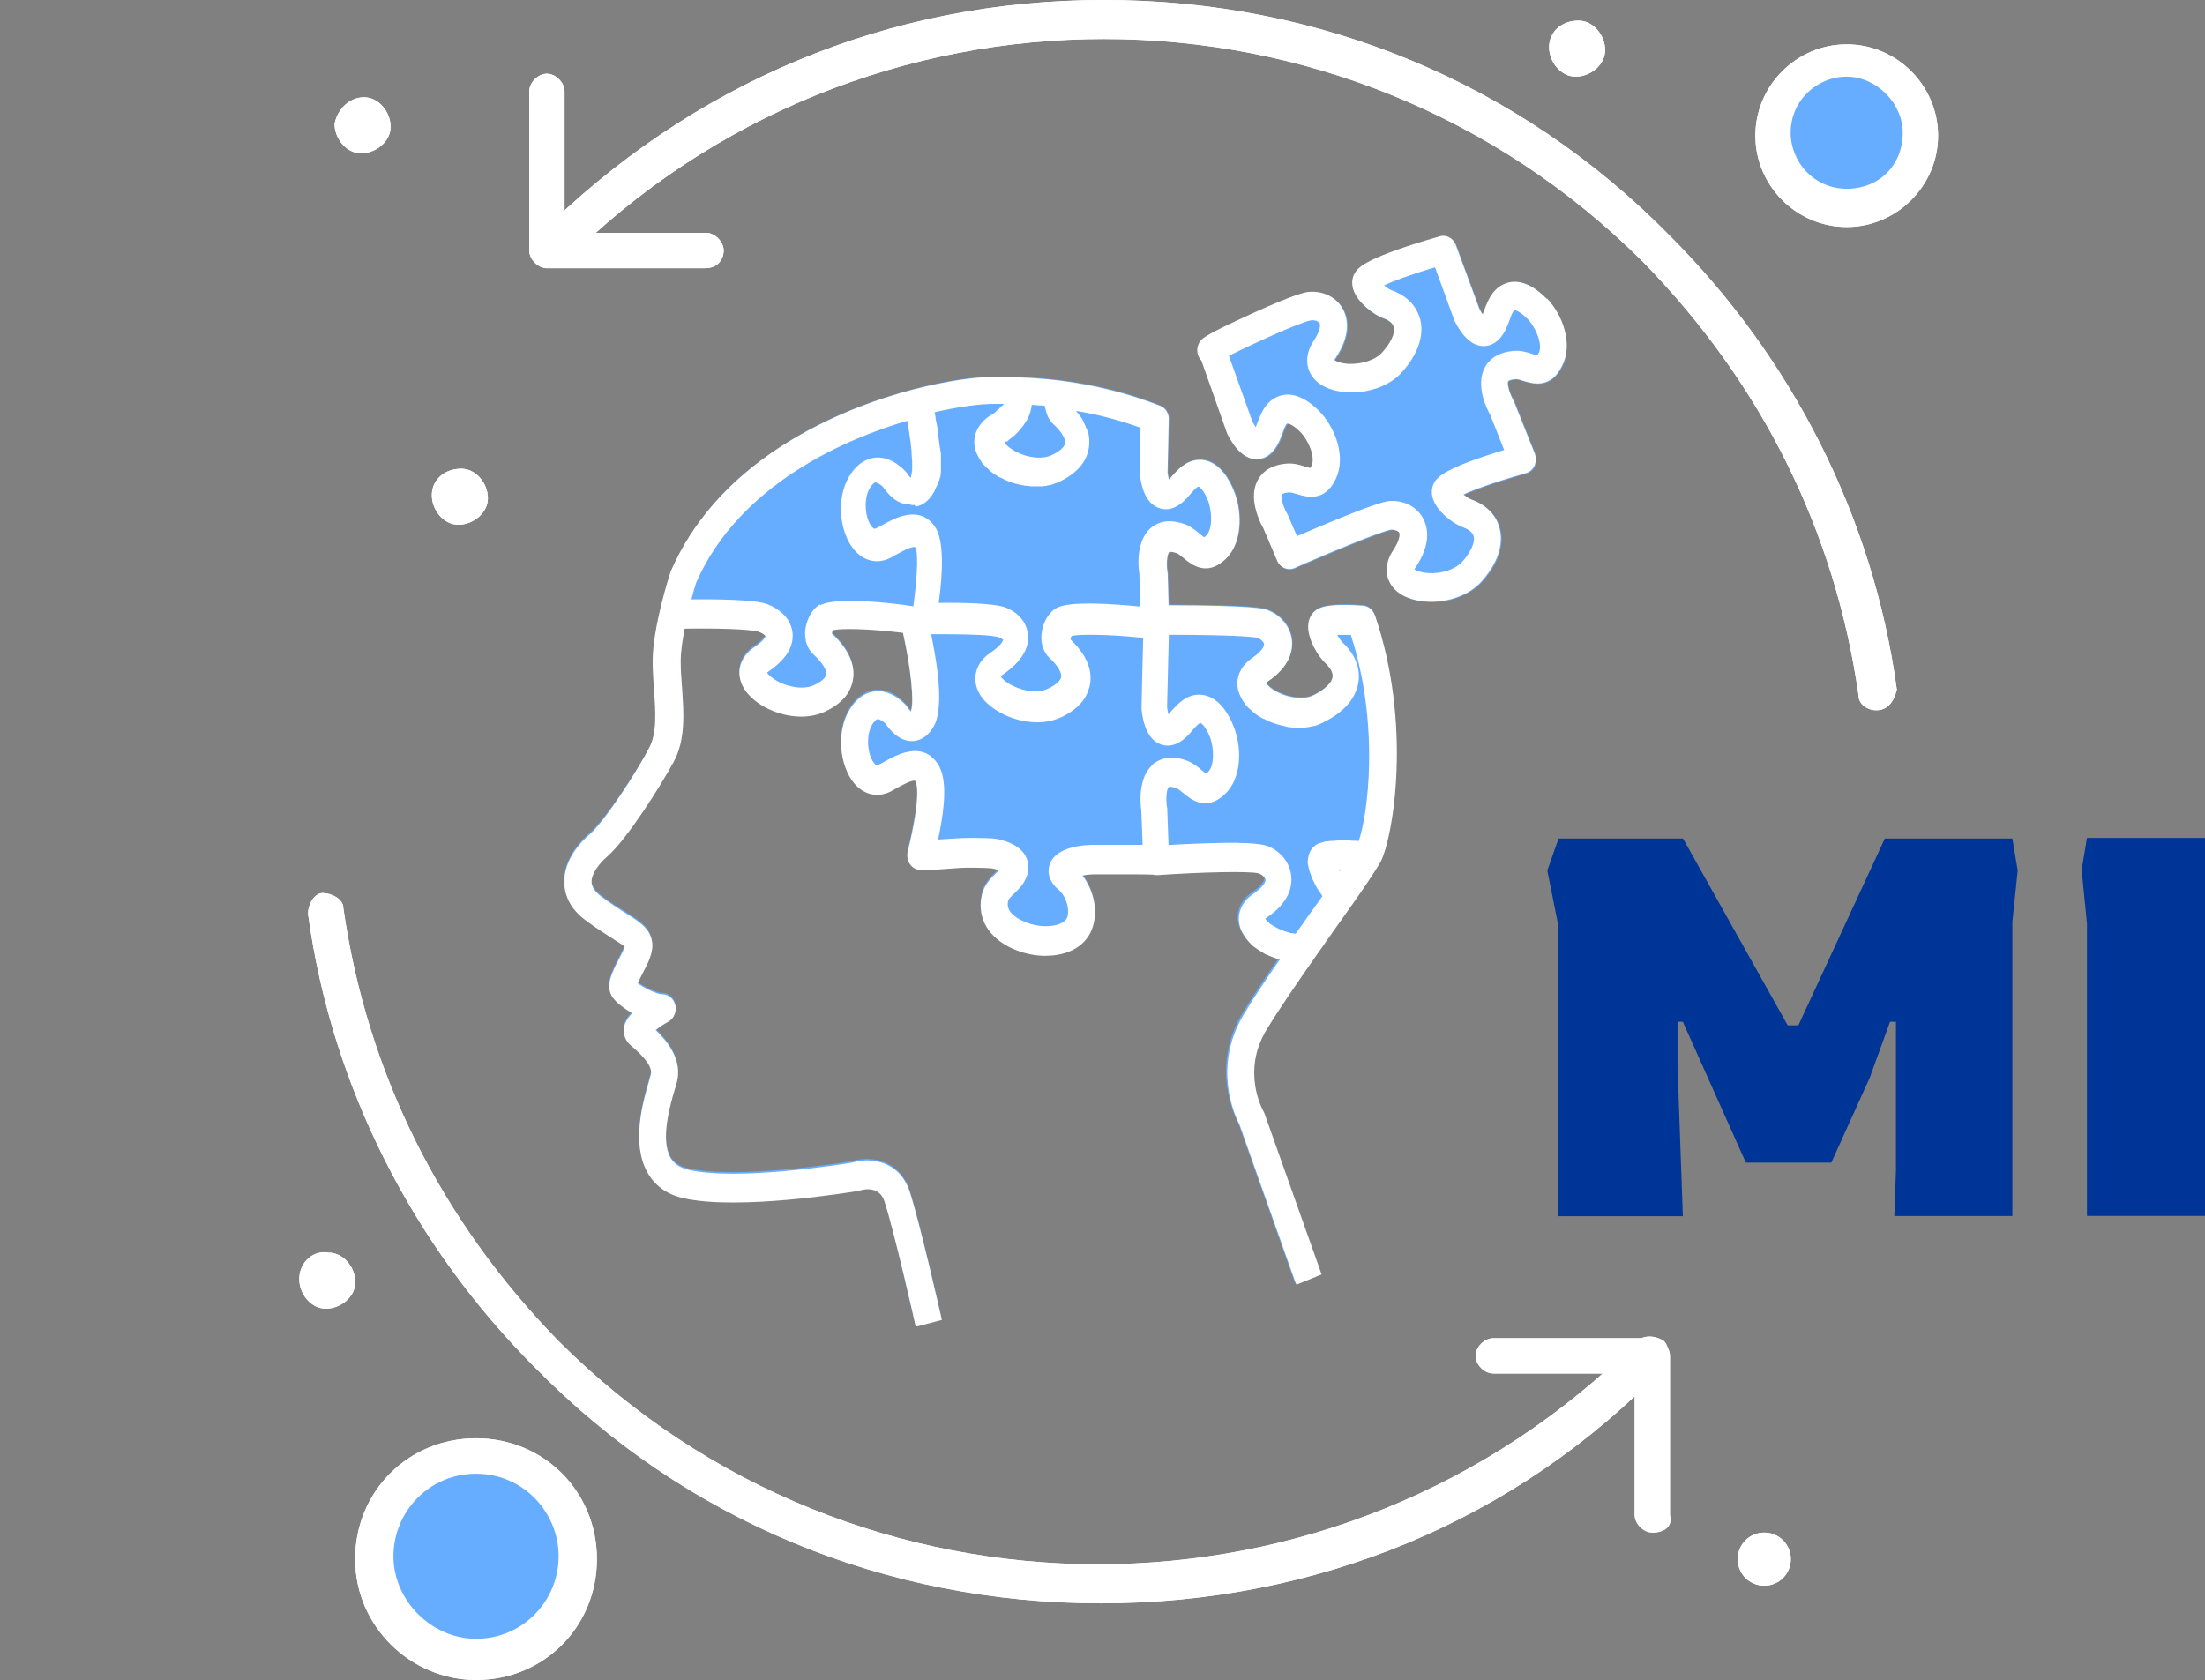 <?xml version="1.0" encoding="UTF-8"?>
<svg id="Layer_2" data-name="Layer 2" xmlns="http://www.w3.org/2000/svg" xmlns:xlink="http://www.w3.org/1999/xlink" viewBox="0 0 148.69 113.3">
  <rect x="0" y="0" width="148.69" height="113.3" fill="#808080" stroke="none"/>
  <defs>
    <style>
      .cls-1 {
        clip-path: url(#clippath);
      }

      .cls-2 {
        fill: none;
      }

      .cls-2, .cls-3, .cls-4, .cls-5 {
        stroke-width: 0px;
      }

      .cls-3 {
        fill: #fff;
      }

      .cls-4 {
        fill: #003598;
      }

      .cls-5 {
        fill: #67adff;
      }
    </style>
    <clipPath id="clippath">
      <rect class="cls-2" x="38.07" y="15.9" width="67.58" height="73.55"/>
    </clipPath>
  </defs>
  <g id="Layer_1-2" data-name="Layer 1">
    <path class="cls-5" d="M32.1,98.39c3.78,0,6.76,2.98,6.76,6.76s-2.98,6.76-6.76,6.76-6.76-2.98-6.76-6.76,2.98-6.76,6.76-6.76Z"/>
    <path class="cls-5" d="M124.54,3.78c2.78,0,4.97,2.19,4.97,4.97s-2.19,4.97-4.97,4.97-4.97-2.19-4.97-4.97,2.19-4.97,4.97-4.97Z"/>
    <path class="cls-3" d="M123.94,70.57c.99,0,1.79.8,1.79,1.79s-.8,1.79-1.79,1.79-1.79-.8-1.79-1.79.79-1.79,1.79-1.79Z"/>
    <path class="cls-3" d="M118.97,103.36c.99,0,1.79.79,1.79,1.79s-.8,1.79-1.79,1.79-1.79-.79-1.79-1.79.79-1.79,1.79-1.79Z"/>
    <path class="cls-3" d="M106.45,1.39c.99,0,1.79.99,1.79,1.99s-.99,1.79-1.99,1.79-1.79-.99-1.79-1.99.8-1.79,1.99-1.79Z"/>
    <path class="cls-3" d="M31.11,31.61c.99,0,1.79.99,1.79,1.99s-.99,1.79-1.99,1.79-1.79-.99-1.79-1.99.8-1.79,1.99-1.79Z"/>
    <path class="cls-3" d="M24.55,6.56c.99,0,1.79.99,1.79,1.99s-.99,1.79-1.99,1.79-1.79-.99-1.79-1.99c.2-.99.99-1.79,1.99-1.79Z"/>
    <path class="cls-3" d="M22.17,84.48c.99,0,1.79.99,1.79,1.99s-.99,1.79-1.99,1.79-1.79-.99-1.79-1.99c0-1.19.99-1.99,1.99-1.79Z"/>
    <path class="cls-3" d="M74.24,108.13c-14.51,0-28.03-5.57-38.16-15.9-8.15-8.15-13.72-18.88-15.31-30.61,0-.6.4-1.39.99-1.39s1.39.4,1.39.99c1.59,11.13,6.56,21.07,14.51,29.22,20.08,20.08,52.68,20.08,72.75,0,.4-.4,1.19-.4,1.79,0,.4.4.4,1.19,0,1.79-9.94,10.34-23.46,15.9-37.97,15.9Z"/>
    <path class="cls-3" d="M126.52,47.9c-.6,0-1.19-.4-1.19-.99-1.59-11.13-6.56-21.07-14.51-29.22-20.08-20.08-52.68-20.08-72.75,0-.4.4-1.19.4-1.79,0-.4-.4-.4-1.19,0-1.79C46.62,5.57,59.93,0,74.44,0s28.03,5.57,38.16,15.9c8.15,8.15,13.72,18.88,15.31,30.61-.2.8-.6,1.39-1.39,1.39Z"/>
    <path class="cls-3" d="M111.42,103.36c-.6,0-1.19-.6-1.19-1.19v-9.54h-9.54c-.6,0-1.19-.6-1.19-1.19s.6-1.19,1.19-1.19h10.73c.6,0,1.19.6,1.19,1.19v10.73c.2.8-.4,1.19-1.19,1.19Z"/>
    <path class="cls-3" d="M47.61,18.09h-10.73c-.6,0-1.19-.6-1.19-1.19V6.16c0-.6.6-1.19,1.19-1.19s1.19.6,1.19,1.19v9.54h9.54c.6,0,1.19.6,1.19,1.19s-.4,1.19-1.19,1.19Z"/>
    <path class="cls-3" d="M32.1,113.3c-4.37,0-8.15-3.58-8.15-8.15s3.58-8.15,8.15-8.15,8.15,3.58,8.15,8.15-3.58,8.15-8.15,8.15ZM32.1,99.39c-3.18,0-5.57,2.58-5.57,5.57s2.58,5.56,5.57,5.56c3.18,0,5.57-2.58,5.57-5.56s-2.39-5.57-5.57-5.57Z"/>
    <path class="cls-3" d="M124.53,15.31c-3.38,0-6.16-2.78-6.16-6.16s2.78-6.16,6.16-6.16,6.16,2.78,6.16,6.16-2.78,6.16-6.16,6.16ZM124.53,5.17c-1.99,0-3.78,1.59-3.78,3.78,0,1.99,1.59,3.78,3.78,3.78s3.78-1.59,3.78-3.78c0-1.99-1.79-3.78-3.78-3.78Z"/>
    <path class="cls-5" d="M32.1,98.39c3.78,0,6.76,2.98,6.76,6.76s-2.98,6.76-6.76,6.76-6.76-2.98-6.76-6.76,2.98-6.76,6.76-6.76Z"/>
    <path class="cls-5" d="M124.54,3.78c2.78,0,4.97,2.19,4.97,4.97s-2.19,4.97-4.97,4.97-4.97-2.19-4.97-4.97,2.19-4.97,4.97-4.97Z"/>
    <path class="cls-3" d="M123.94,70.57c.99,0,1.79.8,1.79,1.79s-.8,1.79-1.79,1.79-1.79-.8-1.79-1.79.79-1.79,1.79-1.79Z"/>
    <path class="cls-3" d="M118.97,103.36c.99,0,1.79.79,1.79,1.79s-.8,1.79-1.79,1.79-1.79-.79-1.79-1.79.79-1.79,1.79-1.79Z"/>
    <path class="cls-3" d="M106.45,1.39c.99,0,1.79.99,1.79,1.99s-.99,1.79-1.99,1.79-1.79-.99-1.79-1.99.8-1.79,1.99-1.79Z"/>
    <path class="cls-3" d="M31.11,31.61c.99,0,1.79.99,1.79,1.99s-.99,1.79-1.99,1.79-1.79-.99-1.79-1.99.8-1.79,1.99-1.79Z"/>
    <path class="cls-3" d="M24.55,6.56c.99,0,1.79.99,1.79,1.99s-.99,1.79-1.99,1.79-1.79-.99-1.79-1.99c.2-.99.99-1.79,1.99-1.79Z"/>
    <path class="cls-3" d="M22.17,84.48c.99,0,1.79.99,1.79,1.99s-.99,1.79-1.99,1.79-1.79-.99-1.79-1.99c0-1.19.99-1.99,1.99-1.79Z"/>
    <path class="cls-3" d="M74.24,108.13c-14.51,0-28.03-5.57-38.16-15.9-8.15-8.15-13.72-18.88-15.31-30.61,0-.6.4-1.39.99-1.39s1.39.4,1.39.99c1.59,11.13,6.56,21.07,14.51,29.22,20.08,20.08,52.68,20.08,72.75,0,.4-.4,1.19-.4,1.79,0,.4.4.4,1.19,0,1.79-9.94,10.34-23.46,15.9-37.97,15.9Z"/>
    <path class="cls-3" d="M126.52,47.9c-.6,0-1.19-.4-1.19-.99-1.59-11.13-6.56-21.07-14.51-29.22-20.08-20.08-52.68-20.08-72.75,0-.4.4-1.19.4-1.79,0-.4-.4-.4-1.19,0-1.79C46.62,5.57,59.93,0,74.44,0s28.03,5.57,38.16,15.9c8.15,8.15,13.72,18.88,15.31,30.61-.2.8-.6,1.39-1.39,1.39Z"/>
    <path class="cls-3" d="M111.42,103.36c-.6,0-1.19-.6-1.19-1.19v-9.54h-9.54c-.6,0-1.19-.6-1.19-1.19s.6-1.19,1.19-1.19h10.73c.6,0,1.19.6,1.19,1.19v10.73c.2.8-.4,1.19-1.19,1.19Z"/>
    <path class="cls-3" d="M47.61,18.09h-10.73c-.6,0-1.19-.6-1.19-1.19V6.16c0-.6.6-1.19,1.19-1.19s1.19.6,1.19,1.19v9.54h9.54c.6,0,1.19.6,1.19,1.19s-.4,1.19-1.19,1.19Z"/>
    <path class="cls-3" d="M32.1,113.3c-4.37,0-8.15-3.58-8.15-8.15s3.58-8.15,8.15-8.15,8.15,3.58,8.15,8.15-3.58,8.15-8.15,8.15ZM32.1,99.39c-3.18,0-5.57,2.58-5.57,5.57s2.58,5.56,5.57,5.56c3.18,0,5.57-2.58,5.57-5.56s-2.39-5.57-5.57-5.57Z"/>
    <path class="cls-3" d="M124.53,15.31c-3.38,0-6.16-2.78-6.16-6.16s2.78-6.16,6.16-6.16,6.16,2.78,6.16,6.16-2.78,6.16-6.16,6.16ZM124.53,5.17c-1.99,0-3.78,1.59-3.78,3.78,0,1.99,1.59,3.78,3.78,3.78s3.78-1.59,3.78-3.78c0-1.99-1.79-3.78-3.78-3.78Z"/>
    <g class="cls-1">
      <g>
        <path class="cls-5" d="M92.71,41.5c2.49,7.32,1.23,14.87.32,16.5-.05.08-.09.15-.14.24-.32.54-.87,1.35-1.76,2.63-.41.59-.87,1.23-1.34,1.89-.4.56-.81,1.13-1.2,1.71-1.08,1.53-2.42,3.47-3.27,4.89-1.69,2.8-.27,5.37-.21,5.47.03.05.06.11.08.17l3.85,10.85-1.7.69-.09-.23-3.74-10.55c-.32-.6-1.86-3.91.29-7.46.65-1.08,1.54-2.39,2.42-3.68-.02,0-.02,0-.03-.01-.06-.01-.12-.05-.18-.06h-.02c-.06-.03-.14-.05-.2-.08-.02,0-.03-.01-.05-.01-.05-.01-.11-.05-.15-.06-.02,0-.03-.02-.05-.02-.06-.03-.12-.06-.18-.09-.02,0-.03-.02-.05-.02-.05-.03-.09-.06-.15-.08-.02-.02-.03-.01-.05-.03-.06-.03-.11-.06-.17-.11,0,0-.02,0-.02-.01-.06-.03-.11-.08-.17-.11-.02-.02-.03-.03-.05-.03-.05-.03-.08-.06-.12-.09-.02-.01-.03-.01-.05-.03-.05-.05-.09-.08-.15-.12-.02-.01-.03-.01-.03-.03-.03-.03-.08-.08-.11-.11-.02-.01-.03-.03-.05-.05-.05-.05-.08-.09-.12-.14h-.02c-.05-.06-.08-.11-.12-.17-.02-.01-.02-.03-.03-.05-.03-.05-.06-.08-.08-.12-.02-.02-.02-.03-.03-.05-.03-.05-.06-.11-.09-.15,0-.01-.02-.03-.02-.03-.02-.05-.05-.09-.06-.14,0-.01-.02-.03-.02-.05-.02-.06-.05-.11-.06-.17-.24-.86.09-1.7.91-2.24.67-.45.82-.81.81-.95-.02-.11-.14-.27-.35-.36-.03-.01-.06-.03-.09-.05-.58-.18-4-.09-6.83.11h.05-.15s-.08-.02-.12-.03c-.43-.03-2.16-.01-2.92-.01h-.99c-.21-.02-.56.01-.88.08.46.59.78,1.4.84,2.18.06.83-.14,1.58-.59,2.12-.59.72-1.55,1.11-2.74,1.11h-.21c-1.22-.05-2.8-.6-3.62-1.73-.49-.68-.65-1.47-.47-2.31.15-.75.62-1.19.96-1.52.08-.08.14-.14.2-.2-.11-.05-.24-.08-.4-.12-.05-.02-.29-.05-1.26-.06-.65-.02-1.38.05-2.02.09-.65.05-1.2.09-1.64.06-.27-.02-.53-.17-.68-.39-.17-.24-.21-.54-.15-.83.97-3.94.58-4.69.52-4.76-.02-.01-.02-.03-.02-.03-.2-.08-.94.33-1.22.48-.17.09-.32.18-.47.26-.88.44-1.81.21-2.46-.62-.9-1.11-1.22-3.37-.26-4.93.58-.95,1.28-1.19,1.75-1.23,1.13-.09,1.98.87,2.07.99.03.05.06.08.09.12.06.09.14.18.21.26.24-.56,0-2.92-.53-5.31-2.43-.3-4.21-.3-4.71-.18-.03.06-.06.17-.08.24,1.06.99,1.55,2.03,1.43,3.02-.12.93-.75,1.68-1.87,2.22-.5.24-1.06.35-1.63.35-1.64,0-3.36-.9-3.94-2.04-.49-.96-.18-1.98.76-2.63.61-.41.75-.68.78-.75-.05-.06-.2-.2-.47-.3-.5-.18-2.9-.24-4.99-.21-.15.77-.27,1.56-.27,2.21,0,.57.05,1.16.09,1.77.12,1.71.24,3.5-.55,4.98-.88,1.65-3.22,5.32-4.52,6.43-.64.54-1.05,1.22-1.03,1.7.02.33.23.66.65.98.7.53,1.26.89,1.73,1.17.87.54,1.55.98,1.7,1.88.11.68-.26,1.38-.65,2.15-.09.18-.23.44-.32.65.43.32,1.26.74,1.66.74.43,0,.79.3.88.74.11.44-.09.89-.46,1.1-.3.17-.62.39-.87.57.78.74,1.82,2.01,1.43,3.53-.03.14-.08.3-.14.48-.32,1.1-.96,3.38-.3,4.58.23.42.62.69,1.22.83,3.25.75,10.3-.36,11.03-.48,1.22-.38,3.19-.15,3.89,1.95.68,2.07,2.11,8.39,2.17,8.66l-.88.23-.88.23c-.02-.06-1.46-6.48-2.11-8.46-.38-1.13-1.55-.77-1.69-.72-.05.01-.09.03-.14.03-.32.06-8.01,1.35-11.76.47-1.09-.26-1.9-.84-2.4-1.74-1.08-1.95-.29-4.67.12-6.15.05-.17.09-.32.12-.44.17-.68-.96-1.64-1.34-1.95l-.05-.05c-.32-.27-.47-.66-.43-1.07.02-.17.05-.54.56-1.07-.58-.33-1.06-.71-1.31-1.05-.53-.75-.06-1.67.4-2.56.14-.26.33-.65.41-.87-.15-.14-.49-.35-.79-.53-.47-.29-1.09-.69-1.86-1.26-1.14-.86-1.4-1.83-1.43-2.51-.05-1.59,1.19-2.81,1.72-3.28.97-.78,3.15-4.09,4.08-5.82.52-.96.41-2.37.3-3.86-.05-.63-.09-1.28-.09-1.92,0-2.3,1.13-5.83,1.19-5.98.02-.03.03-.06.03-.09,1.44-3.31,3.92-6.13,7.39-8.39,3.25-2.12,6.69-3.28,9-3.88,2.34-.62,4.24-.83,5.23-.83h1.09c1.28.02,2.39.09,3.53.24,2.34.29,4.61.86,6.74,1.7.37.15.61.53.59.93l-.02.84-.06,2.74c.03.2.06.35.09.47.08-.08.15-.17.23-.26.35-.39.88-.99,1.69-1.07.15-.02.3-.02.47.01,1.08.2,1.72,1.38,1.99,2.07.06.15.12.32.17.48.4,1.4.29,3.19-.76,4.15-1.26,1.17-2.28.32-2.78-.09-.18-.15-.36-.3-.5-.35-.32-.11-.47-.08-.49-.06-.14.14-.2.81-.12,1.32.02.05.02.09.02.14l.06,2.12c5.79.01,6.39.23,6.65.32.91.33,1.57,1.11,1.66,2.01.08.72-.14,1.8-1.64,2.83-.05.03-.09.06-.11.09.09.14.33.39.82.63.82.41,1.78.48,2.37.2.2-.09.36-.2.52-.3.08-.05.15-.11.21-.15.33-.27.53-.54.58-.8.03-.27-.14-.53-.3-.72-.06-.06-.11-.12-.15-.17-.47-.44-1.28-1.68-1.19-2.65.05-.45.27-.81.62-1.02.02-.01.03-.01.06-.03.29-.15.75-.27,1.89-.26.32,0,.67.02,1.11.05.33.02.64.27.76.63Z"/>
        <path class="cls-5" d="M105.38,24.68c-.76,1.59-2.01,1.22-2.6,1.04-.23-.08-.44-.14-.58-.12-.35.03-.46.12-.47.14-.09.18.09.84.37,1.28.03.05.05.09.06.14l1.38,3.46c.11.26.09.56-.02.81-.12.26-.33.44-.58.51-2.27.65-3.57,1.14-4.21,1.44.17.15.38.29.52.33,1.02.36,1.72,1.07,1.93,2,.18.77.12,2-1.2,3.5-.84.95-2.19,1.4-3.42,1.4-.93,0-1.79-.26-2.34-.72-.79-.69-.88-1.76-.23-2.74.46-.69.47-1.07.41-1.2-.06-.11-.27-.21-.55-.2-.12.01-.97.2-5.86,2.3-.21.09-.43.18-.65.29-.46.2-.97-.01-1.17-.5l-.94-2.21c-.06-.11-.15-.3-.26-.53-.27-.66-.58-1.7-.15-2.6.23-.5.76-1.1,1.95-1.2.47-.05.9.09,1.23.18.12.05.3.09.41.11.02-.03.05-.08.08-.15.27-.56-.18-1.67-.73-2.25-.46-.48-.81-.62-.9-.6-.09.03-.2.29-.33.65-.08.23-.17.45-.29.69-.46.89-1.05,1.07-1.46,1.07-.73,0-1.38-.56-1.95-1.67-.02-.05-.05-.08-.05-.12,0,0-1.31-3.68-1.72-4.87-.02-.02-.03-.03-.05-.05-.23-.29-.29-.68-.15-1.02.14-.36.21-.53,3.5-2.04,3.18-1.46,3.8-1.5,4.01-1.52.96-.06,1.84.41,2.25,1.2.33.65.52,1.73-.52,3.28-.03.06-.06.09-.08.12.12.09.46.23.97.26.91.05,1.81-.27,2.27-.78.58-.65.87-1.28.78-1.68-.09-.36-.5-.54-.73-.63-.59-.21-1.78-1.05-2.02-1.98-.12-.44-.05-.87.21-1.19.21-.29.73-.95,5.63-2.34.44-.12.91.12,1.08.57t1.57,4.28c.09.18.18.3.24.41.05-.09.08-.21.12-.32.21-.59.58-1.58,1.63-1.83,1.06-.26,2.07.59,2.57,1.11,1,1.1,1.73,3.07,1.03,4.52Z"/>
        <path class="cls-3" d="M92.71,41.5c-.12-.36-.44-.62-.81-.65-.43-.03-.79-.05-1.11-.05-1.13-.01-1.6.11-1.89.26-.02.02-.03.02-.06.03-.35.2-.58.57-.62,1.02-.09.96.7,2.22,1.19,2.65.05.05.11.09.15.17.17.18.33.45.3.72-.03.26-.24.54-.58.8-.06.05-.14.11-.21.15-.15.11-.32.2-.52.3-.59.29-1.55.21-2.37-.2-.47-.23-.73-.5-.82-.63.03-.03.06-.06.11-.09,1.51-1.02,1.72-2.09,1.64-2.83-.11-.9-.76-1.68-1.66-2.01-.26-.09-.85-.3-6.65-.32l-.06-2.12s0-.09-.02-.14c-.09-.51-.02-1.2.12-1.32.02-.02.15-.05.49.06.14.05.32.2.5.35.49.41,1.52,1.26,2.78.09,1.05-.96,1.16-2.75.76-4.15-.05-.17-.11-.33-.17-.48-.27-.69-.91-1.88-1.99-2.07-.17-.03-.32-.03-.47-.02-.81.08-1.34.68-1.69,1.07-.08.09-.15.18-.23.26-.03-.12-.06-.27-.09-.47l.06-2.74.02-.84c.02-.42-.23-.8-.59-.93-2.14-.84-4.41-1.4-6.74-1.7-1.13-.14-2.25-.21-3.53-.24h-1.1c-.99,0-2.89.23-5.23.83-2.31.6-5.73,1.76-9,3.88-3.47,2.25-5.95,5.08-7.39,8.39-.02.03-.03.06-.03.09-.05.15-1.19,3.68-1.19,5.98,0,.65.05,1.29.09,1.92.11,1.49.2,2.9-.3,3.86-.88,1.74-3.06,5.05-4.03,5.89-.53.45-1.76,1.68-1.72,3.28.02.68.27,1.65,1.43,2.51.76.57,1.4.96,1.86,1.26.3.2.64.39.79.53-.08.23-.27.62-.41.87-.46.89-.93,1.8-.4,2.56.24.33.73.72,1.31,1.05-.5.53-.55.9-.56,1.07-.03.42.12.81.43,1.07l.05.05c.38.32,1.51,1.28,1.34,1.95-.03.12-.08.26-.12.44-.43,1.46-1.2,4.19-.12,6.15.5.9,1.31,1.49,2.4,1.74,3.74.87,11.44-.42,11.76-.47.05,0,.09-.02.14-.03.14-.05,1.32-.41,1.69.72.65,1.98,2.11,8.4,2.11,8.46l.88-.23.88-.23c-.06-.27-1.49-6.58-2.17-8.66-.7-2.1-2.68-2.33-3.89-1.95-.71.12-7.77,1.25-11.03.48-.59-.14-.99-.41-1.22-.83-.67-1.22-.02-3.5.3-4.58.06-.2.11-.35.14-.48.4-1.52-.65-2.78-1.43-3.53.24-.18.56-.41.87-.57.36-.21.56-.66.46-1.1-.11-.44-.47-.74-.88-.74-.38,0-1.23-.44-1.66-.74.09-.2.23-.47.32-.65.4-.75.76-1.46.65-2.15-.14-.9-.82-1.32-1.7-1.88-.46-.29-1.03-.65-1.73-1.17-.43-.32-.64-.65-.65-.98-.02-.48.4-1.14,1.03-1.7,1.31-1.11,3.63-4.78,4.52-6.43.79-1.47.67-3.26.55-4.98-.05-.62-.09-1.2-.09-1.77,0-.65.12-1.44.27-2.21,2.1-.04,4.49.03,4.99.21.27.09.43.24.47.3-.03.08-.17.35-.78.75-.94.65-1.25,1.67-.76,2.63.58,1.14,2.3,2.04,3.94,2.04.56,0,1.13-.11,1.63-.35,1.13-.54,1.75-1.29,1.87-2.22.14-.99-.37-2.03-1.43-3.02,0-.08.03-.18.08-.24.5-.12,2.28-.12,4.71.18.53,2.37.78,4.73.53,5.31-.08-.08-.15-.17-.21-.26-.03-.05-.05-.08-.09-.12-.09-.11-.94-1.08-2.07-.99-.49.05-1.17.29-1.75,1.23-.96,1.56-.64,3.82.26,4.93.65.81,1.58,1.04,2.46.62.15-.08.3-.17.47-.26.27-.15,1-.56,1.22-.48,0,0,.02,0,.02.03.05.08.44.83-.52,4.76-.06.29-.02.59.15.83.17.24.41.38.68.39.43.03.99-.01,1.64-.06.64-.05,1.35-.11,2.02-.09.97.01,1.22.05,1.26.06.17.03.29.08.4.12-.06.06-.12.12-.2.2-.33.33-.81.77-.96,1.52-.18.84-.02,1.64.47,2.31.82,1.13,2.4,1.68,3.62,1.73h.21c1.19,0,2.16-.39,2.74-1.11.44-.54.65-1.29.59-2.12-.06-.78-.38-1.59-.84-2.18.32-.06.67-.09.88-.08h.99c.76,0,2.49-.01,2.92.02.05.02.08.02.12.03h.17c2.84-.2,6.27-.29,6.83-.11.03.01.06.03.09.05.2.09.33.26.35.36.02.14-.14.5-.81.95-.82.56-1.16,1.4-.91,2.24.02.06.03.12.06.17,0,.02.02.03.02.05.02.05.05.09.06.14,0,.02.02.03.02.03.03.05.06.11.09.15.02.01.02.03.03.05.03.05.05.08.08.12.02.02.02.03.03.05.03.05.08.09.12.15l.02.02s.08.09.12.14c.02.02.03.03.05.05.03.03.08.08.11.11t.03.03s.09.09.15.12c.02.01.03.01.05.03.05.03.08.06.12.09.02.02.03.03.05.03.06.05.11.08.17.11,0,0,.02,0,.02.01.05.03.11.06.17.11.02.01.03.01.05.03.05.03.09.06.15.08.02,0,.03.01.05.01.06.03.12.06.18.09.02,0,.03.01.05.01.05.03.11.05.15.06.02,0,.03.02.05.02.06.03.12.05.2.08h.02c.06.03.12.05.18.06t.03.01c-.9,1.29-1.78,2.6-2.42,3.68-2.14,3.55-.61,6.85-.29,7.46l3.74,10.55.09.23,1.7-.69-3.85-10.85c-.02-.06-.05-.11-.08-.17-.06-.11-1.48-2.68.21-5.47.85-1.4,2.19-3.35,3.27-4.89.41-.57.81-1.16,1.2-1.71.47-.66.93-1.31,1.34-1.89.9-1.28,1.44-2.1,1.76-2.63.05-.09.09-.17.14-.24.85-1.7,2.11-9.24-.38-16.56ZM67.95,29.73s.05-.03.06-.05c.05-.03.09-.06.14-.11.03-.01.05-.05.08-.06.05-.03.08-.06.11-.09.03-.01.05-.05.08-.06.03-.03.06-.06.09-.09.03-.03.05-.05.08-.08.03-.03.06-.06.09-.09.02-.03.05-.05.06-.08.03-.03.05-.06.08-.09.02-.03.05-.05.06-.08.03-.03.05-.06.08-.09.02-.03.03-.05.06-.08.02-.03.05-.06.06-.09.02-.03.03-.05.05-.08.02-.03.03-.06.06-.09.02-.03.03-.05.05-.08.02-.03.03-.06.05-.09.02-.03.03-.05.03-.08.02-.03.03-.06.05-.09.02-.03.02-.05.03-.08.02-.03.02-.06.03-.09.02-.03.02-.05.03-.08.02-.03.02-.06.03-.09,0-.03.02-.05.02-.08s.02-.06.02-.09.02-.05.02-.08.02-.06.02-.11v-.08c.3.02.59.05.88.06,0,.03,0,.05.02.08,0,.03,0,.06.02.09,0,.03.02.05.02.08s.02.06.02.09.02.05.02.08c.02.03.02.06.03.09.02.03.02.05.03.08.02.03.02.06.03.09.02.03.03.05.03.08.02.03.03.06.05.08.02.03.03.05.05.08s.03.05.05.08c.02.03.05.05.06.08.02.02.03.05.05.06.05.05.08.09.12.12.62.57.81,1.04.78,1.26-.03.26-.37.56-.9.81-.59.29-1.55.21-2.37-.2-.47-.24-.73-.5-.82-.63.02-.02.06-.05.11-.09.06.03.12-.03.2-.08ZM61.75,34.16s.05-.01.08-.01c.37-.09.79-.33,1.14-.95.02-.03.05-.08.06-.12,0-.02.02-.03.02-.05v-.02s.02-.03.02-.05c0,0,0-.01.02-.01,0-.01.02-.03.02-.05,0,0,0-.01.02-.03,0-.01.02-.03.02-.05s0-.02.02-.03c0-.01.02-.03.02-.05s.02-.01.02-.03.02-.03.02-.05.02-.03.02-.05.02-.03.02-.05,0-.03.02-.05c0-.02,0-.05.02-.06,0-.01.02-.03.02-.05s.02-.04.02-.06,0-.03.02-.05c0-.03.02-.06.02-.08s0-.03.02-.05c0-.05.02-.09.02-.14v-.06s0-.06.02-.09v-1.26s0-.08-.02-.12c-.02-.05,0-.08-.02-.12,0-.05,0-.09-.02-.14,0-.05-.02-.09-.02-.12,0-.05-.02-.09-.02-.15,0-.05-.02-.09-.02-.14,0-.06-.02-.11-.02-.17,0-.05-.02-.09-.02-.14-.02-.06-.02-.12-.02-.18,0-.05-.02-.09-.02-.14-.02-.09-.02-.17-.03-.26,0-.05-.02-.09-.02-.14-.02-.09-.03-.18-.05-.27-.02-.05-.02-.09-.03-.14-.02-.08-.03-.15-.03-.23-.02-.06-.02-.11-.03-.17-.02-.06-.02-.12-.03-.18,1.78-.41,3.18-.56,3.95-.56h.71v.03s0,.01-.02.01c0,0,0,.02-.02.02l-.02.02s0,.02-.02.02h-.02s-.02.03-.02.03h-.02s-.02.03-.02.05-.02.01-.02.01c-.02.02-.03.03-.05.05h-.02s-.02.05-.03.05c0,.01-.02.01-.03.03-.02.02-.02.03-.03.03l-.03.03s-.03.03-.05.03t-.03.03s-.03.03-.05.05c-.02.01-.03.01-.03.03-.02.02-.03.03-.05.05-.02.02-.03.02-.05.03-.02.01-.05.03-.06.05-.02.01-.03.01-.05.03-.03.01-.05.03-.08.05-.02.02-.03.02-.05.03-.03.03-.08.05-.11.08h-.02c-.94.66-1.25,1.68-.76,2.65.03.06.06.12.11.2.02.02.02.03.03.05.05.06.08.12.12.18v.02c.05.06.09.12.15.17.02.01.03.03.05.05.05.06.11.11.15.15h.02c.06.08.12.12.18.18.02.02.03.03.05.05.06.05.12.09.18.14.02,0,.02.02.03.02.08.05.14.09.21.14.02.02.05.02.06.03.06.05.12.08.2.11.02,0,.03.01.05.01.08.05.15.08.23.12.02.01.05.01.06.03.08.03.14.06.21.09.02,0,.03.02.05.02.09.03.17.06.26.09.02.01.05.01.06.01.08.03.15.05.21.06.02,0,.03.01.05.01.09.03.18.05.26.06.02,0,.05,0,.06.01.08.01.15.03.23.03.02,0,.03,0,.06.01.09.01.18.01.27.03h.78s.08-.02.12-.02c.03,0,.06,0,.09-.01.05,0,.08-.01.12-.03.03,0,.06-.01.08-.01.05-.01.08-.01.12-.03.03,0,.05-.01.08-.01.05-.01.09-.03.12-.05.02,0,.05-.02.06-.02.05-.01.09-.03.14-.05.02-.01.03-.01.06-.01.06-.03.12-.06.18-.09,1.17-.57,1.82-1.35,1.95-2.31,0-.06.02-.12.02-.17v-.41s-.02-.09-.02-.12v-.05c-.02-.06-.02-.12-.03-.17t-.02-.03s-.03-.09-.05-.15c0-.02-.02-.05-.02-.06-.02-.05-.03-.08-.05-.12-.02-.02-.02-.05-.03-.06-.02-.05-.03-.08-.05-.12-.02-.01-.02-.05-.03-.06-.02-.05-.05-.09-.06-.14,0-.01-.02-.03-.02-.05-.03-.06-.06-.12-.09-.17-.02-.02-.02-.03-.03-.05-.03-.05-.06-.09-.08-.12-.02-.02-.03-.05-.05-.06-.03-.03-.05-.08-.08-.11-.02-.01-.03-.05-.05-.06-.03-.03-.06-.08-.09-.11-.02-.02-.03-.05-.05-.06h-.02c1.51.24,2.97.63,4.38,1.14l-.06,2.93v.14c.14,1.25.55,2.03,1.22,2.31.38.17,1,.24,1.73-.41.2-.17.35-.35.5-.53.24-.27.43-.48.53-.47.09.03.37.29.62.92.3.77.32,1.97-.12,2.39-.06.06-.11.09-.12.11-.02-.02-.05-.03-.08-.05-.08-.06-.18-.15-.26-.21-.17-.15-.37-.3-.61-.45-.14-.09-.3-.17-.47-.21-1.14-.38-1.84-.03-2.24.33-.65.62-.79,1.59-.78,2.31,0,.33.03.59.06.74l.06,2.21c-1.69-.17-4.81-.41-5.67.11-.53.3-.91.99-.99,1.74-.06.66.14,1.25.55,1.62.62.57.81,1.04.78,1.26-.03.26-.36.56-.9.81-.59.29-1.55.21-2.37-.2-.47-.23-.73-.5-.82-.63.03-.03.06-.05.11-.09,1.26-.86,1.86-1.79,1.73-2.78-.09-.8-.67-1.47-1.54-1.79-.73-.27-2.83-.32-4.47-.3.26-1.88.41-4.24-.29-5.19-1.05-1.43-2.71-.51-3.51-.06-.14.08-.27.15-.4.21-.11.05-.17.09-.32-.11-.44-.54-.58-1.85-.12-2.6.02-.03.03-.05.05-.08.12-.17.23-.27.3-.29.15-.01.41.17.55.32.21.32.85,1.16,1.75,1.16h.02c.17.06.26.05.33.03ZM55.3,40.76c-.32.18-.58.5-.76.89-.12.26-.21.56-.24.86-.06.66.14,1.25.55,1.62.65.59.91,1.1.88,1.35-.03.21-.33.48-.82.72-.59.29-1.55.21-2.37-.2-.47-.24-.73-.5-.82-.63.03-.03.06-.05.11-.09,1.17-.8,1.72-1.68,1.61-2.63-.05-.39-.2-.75-.46-1.05-.3-.36-.73-.66-1.25-.86-.88-.32-3.53-.33-5.11-.32.15-.57.29-1.01.33-1.14,2.97-6.76,10.36-9.77,14.23-10.9v.03c.02.14.05.26.06.38,0,.02,0,.05.02.06.02.12.03.24.06.35v.05c.02.12.03.23.05.35.02.11.03.21.05.32v.05c.02.09.02.2.03.27v.05c.02.09.02.17.02.26v.05c0,.08.02.17.02.24v.02c0,.08,0,.15.02.21v.6h0c0,.06,0,.11-.02.14v.02s-.02.08-.02.11h0s-.02.08-.02.11v.02s-.02.05-.02.08h0s-.02.06-.02.08c-.08-.08-.15-.17-.21-.26-.03-.05-.05-.09-.09-.12-.09-.11-.94-1.08-2.07-.99-.49.05-1.17.29-1.75,1.23-.96,1.56-.64,3.82.26,4.93.65.81,1.58,1.05,2.46.62.15-.08.3-.17.47-.26.27-.15,1-.56,1.22-.48l.02.02c.08.15.12.44.12.81v.35c0,.2-.02.41-.03.63,0,.11-.02.23-.02.35-.05.59-.12,1.22-.2,1.83h-.02c-1.19-.2-5.22-.68-6.28-.06ZM77.7,51.6c-.17.15-.29.33-.4.51-.23.41-.32.86-.37,1.28-.05.56,0,1.05.03,1.28.02.27.06,1.43.09,2.31h-3.07s-2.66-.14-3.18,1.28c-.14.36-.23,1.08.64,1.8.3.26.55.8.58,1.28.02.17.02.48-.14.68-.24.3-.81.47-1.52.44-.78-.03-1.82-.41-2.24-.98-.15-.21-.2-.44-.14-.71.03-.14.17-.27.4-.5.27-.26.61-.57.82-1.07.2-.47.21-.95,0-1.38-.35-.75-1.22-1.08-1.89-1.22-.2-.05-.52-.08-1.6-.09h-.18c-.67,0-1.37.05-1.98.09-.09,0-.2.02-.29.02.58-2.75.55-4.34-.09-5.2-1.05-1.43-2.71-.51-3.51-.06-.14.08-.27.15-.4.21-.11.05-.17.09-.32-.11-.44-.54-.58-1.85-.12-2.6.14-.21.27-.35.36-.36.15-.01.41.17.55.32.21.32.85,1.16,1.75,1.16h.02c.41,0,.99-.18,1.46-.98.5-.87.43-2.63.18-4.28-.06-.42-.14-.84-.21-1.23-.05-.26-.09-.5-.14-.72h.82c1.75,0,3.36.06,3.74.21.18.06.27.14.3.18-.03.09-.18.41-.9.89-.3.21-.55.47-.71.74-.33.57-.37,1.25-.05,1.88.18.38.5.72.88,1.01l.12.09c1.22.87,3.13,1.29,4.56.6h.02c.88-.42,1.46-.96,1.75-1.62.09-.23.17-.45.2-.69.09-.66-.09-1.34-.52-1.98-.21-.32-.49-.65-.81-.95,0-.08.03-.18.08-.24.2-.05.62-.08,1.17-.08.71,0,1.66.03,2.72.12.3.03.61.06.93.09-.05,1.58-.11,4.7-.11,4.7v.14c.14,1.25.55,2.03,1.22,2.31.38.17,1,.24,1.73-.41.2-.17.35-.35.5-.53.24-.27.43-.48.53-.47.09.03.36.29.62.92.3.77.32,1.97-.12,2.39-.06.06-.11.09-.12.11-.09-.05-.23-.17-.33-.26-.27-.23-.62-.51-1.08-.66-1.17-.38-1.87-.01-2.27.35ZM90.34,58.76s-.05-.09-.06-.12h.15s-.06.08-.09.12ZM91.6,56.71c-.11,0-.2-.01-.3-.01h-.03c-.09,0-.18,0-.26-.02h-.56c-.15,0-.29,0-.41.02h-.02c-.06,0-.12.01-.17.01h-.02s-.11.01-.15.01h-.02s-.09.02-.14.02h-.02s-.08.01-.12.01c-.05.01-.08.01-.11.03-.03.02-.06.02-.09.03h-.02s-.06.01-.08.03h-.02s-.05.01-.08.03h-.02s-.05.02-.06.03h-.02s-.05.03-.06.03c-.35.2-.58.57-.62,1.02,0,.06-.02.12-.02.17v.06s0,.08.02.12c0,.03,0,.05.02.08,0,.05.02.08.02.12,0,.03.02.05.02.08.02.05.02.08.03.12,0,.03.02.05.02.06.02.05.03.09.05.14,0,.01.02.03.02.05.02.06.05.12.06.18,0,.02.02.03.02.05.02.05.05.09.06.14.02.03.02.05.03.06.02.04.03.08.06.11.02.03.02.05.03.08.02.03.03.08.06.11.02.02.03.05.03.06.02.03.05.08.06.11.02.01.02.05.03.06.03.05.06.09.09.14h.02c.03.06.06.11.09.15.02.01.02.03.03.05.02.03.05.06.06.09.02.01.03.03.03.05s.03.03.03.05c-.27.39-.56.81-.87,1.22-.3.44-.61.87-.93,1.31h-.03c-.06-.01-.12-.01-.18-.03h-.05c-.06-.01-.11-.01-.15-.03-.02,0-.03-.02-.05-.02-.05-.01-.09-.03-.15-.05-.02,0-.03-.01-.05-.01-.05-.01-.09-.03-.15-.05t-.03-.02s-.11-.05-.15-.06h-.02c-.17-.08-.33-.15-.47-.24-.05-.03-.08-.05-.12-.08-.02,0-.02-.01-.03-.01-.03-.02-.06-.05-.09-.06t-.03-.03s-.05-.05-.06-.06t-.03-.03s-.05-.03-.06-.05t-.03-.03s-.03-.03-.05-.05c0-.02-.02-.02-.02-.03-.02-.03-.03-.05-.05-.06.03-.03.06-.05.11-.09,1.51-1.02,1.72-2.09,1.64-2.83-.09-.84-.67-1.59-1.49-1.95-.06-.03-.11-.05-.17-.06-.18-.06-.46-.11-.79-.14-.12-.01-.24-.01-.36-.03-.12-.01-.26-.01-.41-.01-.14,0-.29-.02-.44-.02h-.7c-1.34.02-2.84.08-3.91.15-.02-.51-.05-1.29-.09-2.45,0-.05,0-.09-.02-.12-.08-.53-.03-1.2.12-1.34.02-.01.15-.05.49.06.14.05.32.2.5.35.49.41,1.52,1.26,2.78.09,1.17-1.08,1.19-3.19.59-4.63-.27-.69-.91-1.88-1.99-2.07-1.06-.2-1.75.59-2.16,1.04-.08.09-.15.18-.23.26-.03-.12-.06-.27-.09-.47.06-2.87.11-4.24.12-4.9,5.05.01,5.89.18,5.99.21.24.09.41.29.43.41.02.14-.14.5-.81.95-.94.65-1.25,1.67-.76,2.63.03.06.08.12.11.2.02.02.02.03.03.05.05.06.08.12.12.17h0c.05.08.09.14.15.2.02.01.03.03.05.05.05.05.11.11.15.15h.02c.06.08.12.12.18.17.02.02.03.03.06.05.06.05.12.09.17.14.02,0,.02.01.03.01.06.05.14.09.21.14.02.02.05.03.06.03.06.05.12.08.2.11.02,0,.03.01.05.01.08.05.15.08.23.12.02.01.05.01.06.03.06.03.14.06.21.09.02,0,.03.01.05.01.08.03.17.06.26.09.02,0,.05.02.06.02.08.01.15.05.21.06.02,0,.03.01.05.01.09.01.18.05.26.06.02,0,.05.02.06.02.08.02.15.03.23.05h.06c.09.01.18.01.27.03h.58s.09,0,.12-.01c.03,0,.06,0,.09-.01.05,0,.08-.02.12-.02.03,0,.06,0,.08-.01.05,0,.09-.02.12-.03.03,0,.05-.01.08-.01.05-.01.09-.01.14-.03.03,0,.05-.01.08-.01.05-.01.09-.03.14-.05.02-.02.05-.02.06-.02.05-.01.09-.03.14-.06.02,0,.03-.02.05-.02.06-.03.12-.06.18-.09,1.76-.86,2.25-1.97,2.36-2.75.12-.95-.26-1.88-1.08-2.63-.11-.11-.24-.3-.35-.51h.91c1.98,6.1,1.14,12.27.5,13.99Z"/>
        <path class="cls-3" d="M104.3,20.16c-.5-.53-1.51-1.37-2.57-1.11-1.05.26-1.41,1.25-1.63,1.83-.05.12-.09.23-.12.32-.08-.09-.15-.23-.24-.41q-1.58-4.27-1.58-4.28c-.17-.45-.64-.71-1.08-.57-4.88,1.4-5.4,2.06-5.63,2.34-.26.33-.33.77-.21,1.19.26.93,1.43,1.77,2.02,1.98.24.08.65.27.73.63.09.41-.2,1.04-.78,1.68-.44.51-1.35.81-2.27.78-.53-.03-.85-.17-.97-.26.02-.03.03-.08.08-.12,1.03-1.55.85-2.63.52-3.28-.41-.8-1.29-1.26-2.25-1.2-.21.01-.82.06-4.01,1.52-3.28,1.5-3.35,1.67-3.5,2.04-.14.35-.08.74.15,1.02.02.02.03.03.05.05.41,1.17,1.72,4.87,1.72,4.87.02.05.03.08.05.12.56,1.1,1.22,1.65,1.95,1.67.41,0,1-.2,1.46-1.07.12-.23.2-.47.29-.69.12-.35.23-.62.33-.65.09-.01.44.12.9.6.56.59,1,1.7.73,2.25-.03.08-.06.12-.08.15-.09-.01-.27-.06-.41-.11-.33-.11-.76-.23-1.23-.18-1.19.11-1.72.71-1.95,1.2-.43.9-.12,1.95.15,2.6.09.23.2.42.26.53l.94,2.21c.2.48.71.69,1.17.5.23-.09.44-.2.65-.29,4.87-2.1,5.73-2.28,5.86-2.3.26-.01.49.09.55.2.06.12.05.51-.41,1.2-.65.98-.56,2.04.23,2.74.55.48,1.41.72,2.34.72,1.23,0,2.59-.45,3.42-1.4,1.32-1.5,1.38-2.74,1.2-3.5-.21-.93-.91-1.64-1.93-2-.14-.05-.33-.18-.52-.33.64-.3,1.95-.8,4.21-1.44.26-.08.47-.26.58-.51.12-.26.12-.54.02-.81l-1.38-3.46s-.05-.09-.06-.14c-.26-.44-.44-1.1-.36-1.28.02-.02.12-.11.47-.14.15-.02.37.05.58.12.59.18,1.86.56,2.6-1.04.76-1.46.03-3.43-1.02-4.52ZM103.75,23.81c-.03.08-.06.12-.08.15-.09-.01-.27-.06-.41-.11-.33-.11-.76-.23-1.23-.18-1.19.11-1.72.71-1.95,1.2-.56,1.2.17,2.69.41,3.11l.94,2.37c-3.94,1.19-4.4,1.79-4.61,2.04-.26.33-.33.77-.21,1.19.26.93,1.44,1.77,2.04,1.98.24.09.65.27.73.63.09.41-.2,1.04-.76,1.68-.46.51-1.35.83-2.27.78-.52-.03-.85-.17-.97-.26.02-.03.03-.08.08-.12,1.03-1.55.85-2.63.52-3.28-.41-.8-1.29-1.26-2.25-1.2-.27.02-.9.06-6.27,2.37l-.61-1.41s-.03-.08-.06-.12c-.26-.44-.44-1.1-.36-1.28.02-.02.12-.11.47-.14.15-.01.36.05.58.12.61.18,1.86.56,2.6-1.04.7-1.47-.03-3.43-1.08-4.52-.5-.53-1.51-1.37-2.57-1.11-1.05.26-1.41,1.25-1.63,1.83-.05.12-.08.23-.12.32-.06-.09-.15-.23-.24-.41-.87-2.43-1.32-3.71-1.57-4.4,1.51-.77,4.93-2.33,5.57-2.4.26-.02.49.09.55.2.06.12.05.51-.41,1.2-.65.98-.56,2.04.23,2.74,1.26,1.11,4.29.99,5.75-.66,1.32-1.5,1.4-2.74,1.22-3.5-.23-.93-.91-1.64-1.93-2-.14-.05-.33-.18-.52-.33.56-.27,1.64-.69,3.44-1.22.46,1.25,1.28,3.52,1.28,3.52.02.05.03.08.05.12.56,1.1,1.22,1.67,1.95,1.67.41,0,1-.18,1.46-1.07.12-.23.2-.47.29-.69.12-.35.23-.62.33-.65.11-.02.46.15.9.6.56.59,1,1.7.75,2.25Z"/>
      </g>
    </g>
    <path class="cls-4" d="M105.06,82v-19.69l-.72-3.6.76-2.16h8.39l7.06,12.6h.72l5.83-12.6h8.6l.36,2.16-.36,3.46v19.84h-7.96l.11-3.06v-10.04h-.4l-1.37,3.78-2.59,5.72h-5.76l-4.25-9.5h-.36v2.92l.36,10.19h-8.42ZM140.73,82v-19.73l-.36-3.6.36-2.16h7.96v25.49h-7.96Z"/>
    <rect class="cls-2" y="20.68" width="20.77" height="87.45"/>
  </g>
</svg>